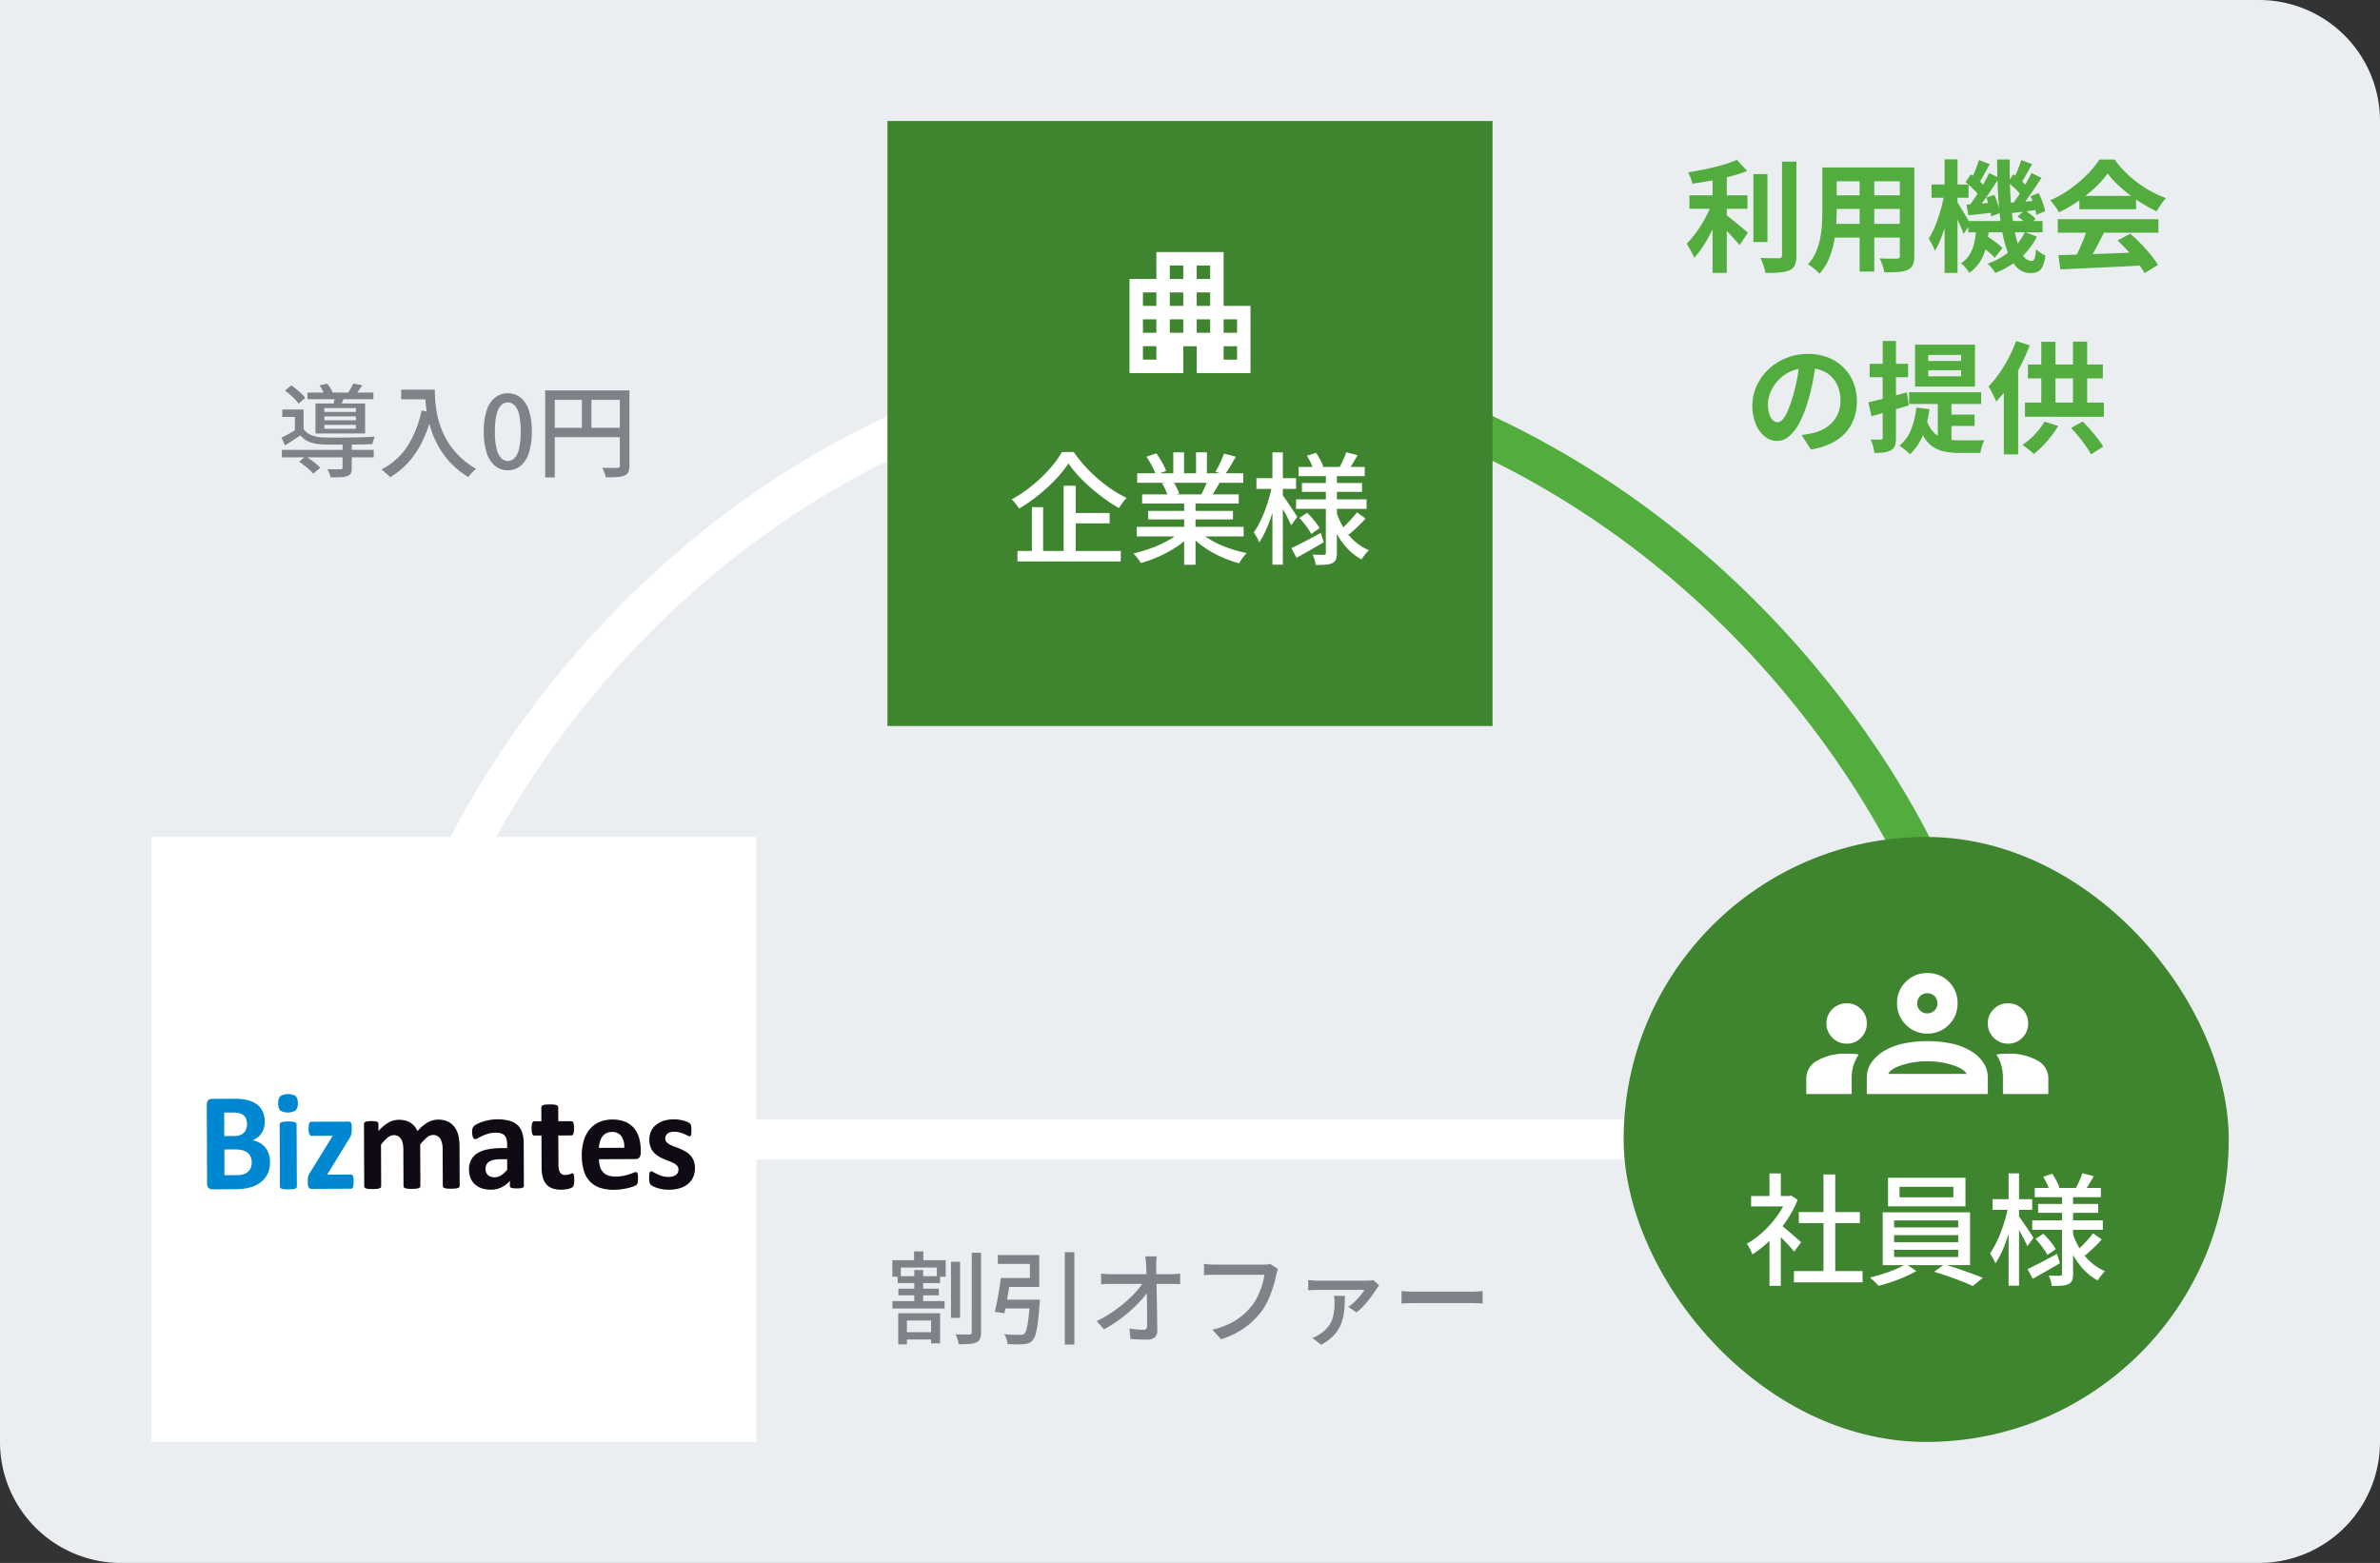 <svg xmlns="http://www.w3.org/2000/svg" width="472" height="310" viewBox="0 0 472 310">
  <rect x="0" y="0" width="472" height="310" fill="#333333" stroke="none"/>
  <defs>
    <style>
      .cls-1 {
        fill: #ebeef1;
      }

      .cls-2 {
        fill: #7f8288;
      }

      .cls-3 {
        fill: #53ad3e;
      }

      .cls-4, .cls-5, .cls-7 {
        fill: none;
      }

      .cls-4 {
        stroke: #fff;
      }

      .cls-4, .cls-5 {
        stroke-width: 8px;
      }

      .cls-5 {
        stroke: #53ad3e;
      }

      .cls-6 {
        fill: #fff;
      }

      .cls-8 {
        fill: #0087d2;
      }

      .cls-9 {
        fill: #0f0a14;
      }

      .cls-10 {
        fill: #3f8530;
      }
    </style>
  </defs>
  <g id="triangle-002" transform="translate(-384 -1582)">
    <path id="長方形_1815" data-name="長方形 1815" class="cls-1" d="M0,0H448a24,24,0,0,1,24,24V286a24,24,0,0,1-24,24H24A24,24,0,0,1,0,286V0A0,0,0,0,1,0,0Z" transform="translate(384 1582)"/>
    <g id="グループ_71969" data-name="グループ 71969" transform="translate(-1 4)">
      <path id="パス_842" data-name="パス 842" class="cls-2" d="M.9-3.767H19.121v1.473H.9Zm5.075-11.37H19.055v1.319H5.974ZM12.936-5.019h1.823v4.8A2.6,2.6,0,0,1,14.583.85a1.159,1.159,0,0,1-.718.573,4.983,4.983,0,0,1-1.332.223q-.8.042-2,.034A3.693,3.693,0,0,0,10.3.858Q10.123.4,9.94.051q.567.02,1.1.031t.931,0q.4-.01.545-.01A.6.6,0,0,0,12.85,0a.3.3,0,0,0,.086-.246Zm-8.624,3.6L5.6-2.494q.51.309,1.063.707T7.708-.98A5.989,5.989,0,0,1,8.5-.215L7.12.964A6.368,6.368,0,0,0,6.376.178Q5.908-.251,5.365-.671T4.312-1.423ZM1.52-15.532l1.244-1.034q.509.34,1.045.774t1,.879a5.315,5.315,0,0,1,.725.833L4.222-12.93a6.49,6.49,0,0,0-.706-.854q-.446-.466-.967-.921T1.52-15.532Zm6.85-1.032,1.542-.33a7.775,7.775,0,0,1,.661.969,5,5,0,0,1,.457.978L9.4-14.568a6.052,6.052,0,0,0-.419-.971A9.4,9.4,0,0,0,8.37-16.564Zm.955,6.157v.768h6.251v-.768Zm0,1.67v.788h6.251v-.788Zm0-3.312v.748h6.251v-.748ZM7.57-12.976h9.839v5.952H7.57Zm-2.361,1.2V-7.3H3.486V-10.3H.977v-1.474Zm6.275-2.847,1.877.151q-.214.56-.412,1.068t-.358.886l-1.5-.218q.127-.44.236-.966T11.484-14.626Zm3.577-2.3,1.79.338q-.36.556-.721,1.049t-.674.871L13.964-15q.284-.431.6-.973A10.437,10.437,0,0,0,15.062-16.923ZM5.209-7.933A3.273,3.273,0,0,0,6.757-6.685a6.7,6.7,0,0,0,2.328.444q.716.02,1.715.031t2.144,0q1.145-.01,2.31-.031T17.476-6.3q1.057-.041,1.858-.084a5.683,5.683,0,0,0-.276.7,6.226,6.226,0,0,0-.213.783q-.927.031-2.216.057t-2.686.036q-1.4.01-2.665,0T9.1-4.85a8.455,8.455,0,0,1-2.656-.462,4.329,4.329,0,0,1-1.87-1.344q-.718.5-1.477.99T1.526-4.654L.838-6.193q.7-.344,1.518-.8t1.575-.939Zm19.356-7.782h5.671v1.922H24.565Zm4.727,0h1.946q0,.918.076,2.122a20.969,20.969,0,0,0,.336,2.577,18.142,18.142,0,0,0,.792,2.833,15.7,15.7,0,0,0,1.43,2.906,15.3,15.3,0,0,0,2.256,2.79,16.794,16.794,0,0,0,3.279,2.48Q39.2.156,38.9.449t-.576.612q-.275.32-.447.559a16.628,16.628,0,0,1-3.357-2.648A16.418,16.418,0,0,1,32.168-4.1a18.643,18.643,0,0,1-1.523-3.253,21.947,21.947,0,0,1-.868-3.18,25.336,25.336,0,0,1-.389-2.875Q29.291-14.742,29.291-15.714ZM28.6-11.582l2.152.389a27.591,27.591,0,0,1-1.85,5.44,18.23,18.23,0,0,1-2.756,4.276A15.479,15.479,0,0,1,22.37,1.651a4.363,4.363,0,0,0-.482-.493Q21.57.871,21.234.58a6.182,6.182,0,0,0-.592-.464,13.28,13.28,0,0,0,5.166-4.629A20.839,20.839,0,0,0,28.6-11.582ZM45.713.271A3.923,3.923,0,0,1,43.2-.582,5.434,5.434,0,0,1,41.534-3.15a13.26,13.26,0,0,1-.591-4.274,12.9,12.9,0,0,1,.591-4.229A5.283,5.283,0,0,1,43.2-14.162a3.991,3.991,0,0,1,2.513-.831,3.931,3.931,0,0,1,2.509.837,5.367,5.367,0,0,1,1.651,2.509,12.867,12.867,0,0,1,.59,4.224,13.283,13.283,0,0,1-.59,4.274A5.483,5.483,0,0,1,48.222-.582,3.881,3.881,0,0,1,45.713.271Zm0-1.836a1.813,1.813,0,0,0,1.326-.582,4.022,4.022,0,0,0,.9-1.87,14.6,14.6,0,0,0,.32-3.407,14.277,14.277,0,0,0-.32-3.377,3.844,3.844,0,0,0-.9-1.827,1.845,1.845,0,0,0-1.326-.56,1.852,1.852,0,0,0-1.321.56,3.873,3.873,0,0,0-.911,1.827,13.861,13.861,0,0,0-.33,3.377,14.178,14.178,0,0,0,.33,3.407,4.052,4.052,0,0,0,.911,1.87A1.819,1.819,0,0,0,45.713-1.565Zm7.41-14H68.806v1.877H55.022V1.686h-1.9Zm14.8,0h1.91v14.9A3.1,3.1,0,0,1,69.617.62a1.454,1.454,0,0,1-.784.705,4.379,4.379,0,0,1-1.446.292q-.9.055-2.247.055a3.77,3.77,0,0,0-.16-.616Q64.862.71,64.723.371a4.9,4.9,0,0,0-.289-.6q.643.031,1.252.037t1.073,0l.653,0a.6.6,0,0,0,.4-.119.5.5,0,0,0,.116-.37ZM54.157-8.156H68.834v1.868H54.157ZM60.4-14.579h1.888v7.353H60.4Z" transform="translate(440 1671)"/>
      <path id="パス_839" data-name="パス 839" class="cls-3" d="M-46.956-13.255H-35.44v2.662H-46.956Zm12.681-4.218h2.793V-3.991h-2.793Zm-8.088-.548h2.817V2.119h-2.817Zm13.773-1.917h2.854V-1.371A5.023,5.023,0,0,1-26.027.567a2.037,2.037,0,0,1-1.036,1.022,6.126,6.126,0,0,1-1.95.448q-1.2.108-2.855.1a6.8,6.8,0,0,0-.224-.953Q-32.256.648-32.456.1a6.611,6.611,0,0,0-.422-.939q1.186.043,2.231.052t1.414,0a.761.761,0,0,0,.489-.137.594.594,0,0,0,.153-.468Zm-8.951-.358,2.047,2.2a29.625,29.625,0,0,1-3.354,1.083q-1.844.485-3.777.838t-3.762.611a5.634,5.634,0,0,0-.34-1.154,9.2,9.2,0,0,0-.5-1.093q1.306-.211,2.649-.476t2.622-.579q1.28-.313,2.414-.672A17.839,17.839,0,0,0-37.542-20.3ZM-42.384-12l1.934.858q-.456,1.349-1.065,2.782t-1.331,2.811A29.619,29.619,0,0,1-44.37-2.96a14.468,14.468,0,0,1-1.66,2.1,6.289,6.289,0,0,0-.406-.941q-.265-.508-.545-1.009t-.521-.873a15.794,15.794,0,0,0,1.537-1.732,22.848,22.848,0,0,0,1.441-2.106q.682-1.124,1.233-2.275A20.289,20.289,0,0,0-42.384-12Zm2.415,2.431q.355.227,1,.74t1.382,1.116q.736.6,1.352,1.118t.872.742L-37-3.372q-.392-.486-.968-1.126t-1.213-1.308q-.637-.668-1.237-1.265t-1.045-1Zm21.024-9.218H-4.216v2.742H-18.945Zm0,5.533H-4.167v2.686H-18.945Zm-.048,5.658H-4.074v2.718H-18.992ZM-20.6-18.786h2.849v8.634q0,1.427-.127,3.1a26.573,26.573,0,0,1-.476,3.364,16,16,0,0,1-1.03,3.236,9.852,9.852,0,0,1-1.792,2.742,4.675,4.675,0,0,0-.64-.651q-.424-.368-.866-.7a6.7,6.7,0,0,0-.763-.516,8.906,8.906,0,0,0,1.561-2.4,13.042,13.042,0,0,0,.851-2.708A20.072,20.072,0,0,0-20.679-7.5q.077-1.4.077-2.673Zm15.373,0h2.868v17.55A4.406,4.406,0,0,1-2.649.541,2,2,0,0,1-3.66,1.52a5.492,5.492,0,0,1-1.865.426q-1.128.087-2.773.063A7.593,7.593,0,0,0-8.662.625,11.392,11.392,0,0,0-9.228-.751q.69.043,1.385.052T-6.6-.693l.765,0a.728.728,0,0,0,.476-.128.588.588,0,0,0,.135-.445Zm-7.974,1.1h2.91V1.854H-13.2ZM8.357-8.156H23.081V-5.92H8.357ZM10.318-3.6l1.448-1.729q.584.341,1.225.8t1.208.9a8.576,8.576,0,0,1,.923.825L13.593-.864a8.356,8.356,0,0,0-.9-.889q-.557-.487-1.179-.973T10.318-3.6Zm7.8-5.45,1.409-1.261a14.343,14.343,0,0,1,1.206.843,6.344,6.344,0,0,1,.968.891L20.22-7.209a7.727,7.727,0,0,0-.934-.931A12.942,12.942,0,0,0,18.12-9.047ZM9.946-6.986h2.541A27.852,27.852,0,0,1,12-3.482,10.662,10.662,0,0,1,10.844-.364,7.58,7.58,0,0,1,8.536,2.114,6.49,6.49,0,0,0,7.82,1.1,5.089,5.089,0,0,0,6.912.216,5.541,5.541,0,0,0,8.759-1.758,8.455,8.455,0,0,0,9.622-4.25,21.942,21.942,0,0,0,9.946-6.986Zm4.119-13.384h2.517q-.075,3.284.078,6.285t.494,5.53a31.55,31.55,0,0,0,.873,4.391,10.047,10.047,0,0,0,1.239,2.892,1.966,1.966,0,0,0,1.582,1.03A.662.662,0,0,0,21.491-.7a7.122,7.122,0,0,0,.289-1.892,5.458,5.458,0,0,0,.916.742,7.746,7.746,0,0,0,.954.544A7.9,7.9,0,0,1,23.1.817a2.137,2.137,0,0,1-.932,1.048,3.316,3.316,0,0,1-1.514.3A3.639,3.639,0,0,1,17.934.979a9.05,9.05,0,0,1-1.887-3.31A27.432,27.432,0,0,1,14.868-7.3q-.43-2.844-.612-6.175T14.064-20.369Zm5.5,14.4,2.386.9A13.347,13.347,0,0,1,18.579-.746,16.885,16.885,0,0,1,13.7,2.129a7.05,7.05,0,0,0-.686-.949,9.86,9.86,0,0,0-.823-.893,14.334,14.334,0,0,0,4.493-2.525A10.619,10.619,0,0,0,19.564-5.97Zm-3.355-9.9,1.068-1.569a18.351,18.351,0,0,1,1.551,1.252,7.771,7.771,0,0,1,1.2,1.287l-1.111,1.785A8.6,8.6,0,0,0,17.73-14.5Q16.936-15.279,16.208-15.874ZM20.7-13.088l1.611-.606a15.077,15.077,0,0,1,.8,1.871,10.022,10.022,0,0,1,.466,1.714l-1.729.721a12.037,12.037,0,0,0-.424-1.783A14.963,14.963,0,0,0,20.7-13.088ZM16.644-11.8q1.082-.067,2.461-.176t2.885-.224l.051,1.827-2.569.335q-1.253.164-2.407.292Zm2.212-8.447,2.165.8q-.587,1.016-1.179,2.071T18.763-15.6L17.23-16.29q.293-.547.6-1.233T18.4-18.93Q18.677-19.65,18.855-20.244Zm2.019,2.569,1.982.949q-.645,1.019-1.382,2.113T20.01-12.507q-.729,1.013-1.4,1.784l-1.5-.836a22.615,22.615,0,0,0,1.343-1.87q.694-1.068,1.339-2.184T20.874-17.676Zm-13.057,1.8,1.068-1.569a18.351,18.351,0,0,1,1.551,1.252A7.558,7.558,0,0,1,11.629-14.9l-1.106,1.785A8.852,8.852,0,0,0,9.334-14.5Q8.539-15.279,7.817-15.874Zm4.093,3.067,1.611-.531a14.263,14.263,0,0,1,.709,1.88,9.626,9.626,0,0,1,.381,1.723l-1.734.66a10.14,10.14,0,0,0-.331-1.8A16.305,16.305,0,0,0,11.91-12.807ZM7.986-11.423q1.083-.066,2.486-.174L13.4-11.82l.051,1.953q-1.33.163-2.62.308T8.373-9.3Zm2.479-8.821,2.146.817q-.587,1.016-1.172,2.089t-1.065,1.817L8.833-16.2q.3-.566.6-1.271t.577-1.444Q10.286-19.65,10.464-20.244Zm2.019,2.569,1.977.949q-.669,1.056-1.434,2.221t-1.536,2.23q-.772,1.065-1.463,1.873l-1.488-.812q.672-.845,1.4-1.974T11.345-15.5Q12.022-16.673,12.483-17.676ZM1.06-15.413H8.4v2.629H1.06Zm2.587-4.98H6.215V2.137H3.647Zm-.053,6.8,1.491.505q-.213,1.4-.549,2.92t-.77,2.994Q3.331-5.7,2.818-4.436A14.079,14.079,0,0,1,1.723-2.246,8.819,8.819,0,0,0,1.16-3.5Q.786-4.2.5-4.688a13.027,13.027,0,0,0,.993-1.83q.473-1.046.879-2.252t.723-2.446Q3.41-12.458,3.594-13.593ZM6.082-12a9.258,9.258,0,0,1,.567.853q.375.613.821,1.337t.8,1.343q.356.619.5.883l-1.36,2q-.168-.529-.484-1.27T6.255-8.371Q5.9-9.147,5.57-9.831t-.539-1.1ZM26.223-1.39l4.964-.153q2.812-.087,5.92-.207T43.244-2l-.1,2.637q-2.933.163-5.934.3l-5.722.268q-2.721.127-4.889.217ZM26.1-8.528H46.059v2.686H26.1Zm4.273-4.621H41.629V-10.5H30.377Zm1.595,6.377,3.29.9Q34.71-4.757,34.1-3.591T32.9-1.372Q32.308-.319,31.772.5L29.247-.337q.5-.9,1.019-2.01t.972-2.276Q31.689-5.786,31.972-6.772Zm5.972,2.466,2.531-1.328q1.077.923,2.133,2.009t1.938,2.177a18.373,18.373,0,0,1,1.434,2L43.308,2.174A16.636,16.636,0,0,0,41.934.122q-.873-1.14-1.914-2.307T37.944-4.306ZM35.982-17.59A18.837,18.837,0,0,1,33.509-14.8a28.294,28.294,0,0,1-3.357,2.7,28.118,28.118,0,0,1-3.843,2.231,5.534,5.534,0,0,0-.457-.8q-.3-.442-.621-.866a8.92,8.92,0,0,0-.627-.739,21.869,21.869,0,0,0,3.958-2.258,25.708,25.708,0,0,0,3.39-2.879,17.661,17.661,0,0,0,2.386-2.94h3.031A20.457,20.457,0,0,0,39.5-17.858,22.455,22.455,0,0,0,42-15.711a22.568,22.568,0,0,0,2.723,1.733,20.833,20.833,0,0,0,2.84,1.271,8.692,8.692,0,0,0-1,1.262q-.472.716-.867,1.36a28.744,28.744,0,0,1-3.655-2.071A30.346,30.346,0,0,1,38.6-14.792,19.224,19.224,0,0,1,35.982-17.59ZM-21.807,19.549q-.253,1.84-.632,3.9a37.5,37.5,0,0,1-1.033,4.191,22.082,22.082,0,0,1-1.637,4.171,9.054,9.054,0,0,1-2.05,2.7,3.681,3.681,0,0,1-2.424.947,3.808,3.808,0,0,1-2.449-.9,6.182,6.182,0,0,1-1.777-2.487,9.276,9.276,0,0,1-.663-3.6,9.37,9.37,0,0,1,.843-3.925,10.49,10.49,0,0,1,2.342-3.28,11.118,11.118,0,0,1,3.508-2.246,11.372,11.372,0,0,1,4.335-.819,10.705,10.705,0,0,1,4.019.716,8.937,8.937,0,0,1,3.054,2,8.8,8.8,0,0,1,1.949,2.986,9.844,9.844,0,0,1,.677,3.667,9.665,9.665,0,0,1-1.029,4.508,8.545,8.545,0,0,1-3.059,3.289,13.032,13.032,0,0,1-5.055,1.776L-24.7,34.273q.7-.08,1.227-.178t1.019-.207a8.69,8.69,0,0,0,2.143-.818,6.705,6.705,0,0,0,1.735-1.349,5.878,5.878,0,0,0,1.159-1.883A6.577,6.577,0,0,0-17,27.45a7.544,7.544,0,0,0-.428-2.591,5.742,5.742,0,0,0-1.263-2.047,5.661,5.661,0,0,0-2.043-1.343,7.524,7.524,0,0,0-2.766-.474,7.954,7.954,0,0,0-3.379.681,7.756,7.756,0,0,0-2.475,1.77,7.827,7.827,0,0,0-1.517,2.339,6.248,6.248,0,0,0-.513,2.369,6.166,6.166,0,0,0,.279,2,2.923,2.923,0,0,0,.707,1.2,1.313,1.313,0,0,0,.9.4,1.393,1.393,0,0,0,1-.512,5.737,5.737,0,0,0,.964-1.571,23.047,23.047,0,0,0,.973-2.678,32.125,32.125,0,0,0,.926-3.682,38.39,38.39,0,0,0,.547-3.852ZM.408,21.433v1.2H6.922v-1.2Zm0-3.036V19.59H6.922V18.4Zm-2.619-2.044H9.677v8.328H-2.211ZM-3.387,25.8H10.906v2.325H-3.387ZM2.3,27.062H5.009v9.771L2.3,35.662Zm-2.2,4.247a6,6,0,0,0,1.586,2.642,4.91,4.91,0,0,0,2.25,1.12,13.315,13.315,0,0,0,2.753.269H9.018q.761,0,1.449-.009t1.078-.028a4.974,4.974,0,0,0-.326.74,9.639,9.639,0,0,0-.286.935q-.12.478-.182.855H6.566a15.316,15.316,0,0,1-2.716-.225,6.745,6.745,0,0,1-2.281-.841A5.941,5.941,0,0,1-.269,34.972a11.057,11.057,0,0,1-1.371-3.081Zm4.172-1.081H9.6v2.255H4.267ZM-1.964,28.84l2.606.315a20.2,20.2,0,0,1-1.317,5.2A10.579,10.579,0,0,1-3.206,38.1a6.159,6.159,0,0,0-.608-.568q-.391-.327-.8-.645a7.408,7.408,0,0,0-.7-.5,7.625,7.625,0,0,0,2.3-3.151A16,16,0,0,0-1.964,28.84Zm-9.5-1.05q1.47-.32,3.513-.861t4.123-1.106l.382,2.587q-1.88.56-3.823,1.126t-3.57,1.019Zm.25-7.628h7.626V22.81h-7.626Zm2.593-4.532h2.629V34.792a5.049,5.049,0,0,1-.2,1.567,1.686,1.686,0,0,1-.757.92,3.324,3.324,0,0,1-1.351.448,14.837,14.837,0,0,1-1.979.1,7.35,7.35,0,0,0-.258-1.313,8.364,8.364,0,0,0-.48-1.343q.65.024,1.215.024t.781-.005a.431.431,0,0,0,.308-.087.475.475,0,0,0,.087-.332Zm26.442.016,2.718.847a39.88,39.88,0,0,1-1.829,4.086,38.383,38.383,0,0,1-2.287,3.878,24.183,24.183,0,0,1-2.546,3.2,9.486,9.486,0,0,0-.394-.92q-.271-.567-.582-1.145a9.1,9.1,0,0,0-.557-.926,20.19,20.19,0,0,0,2.1-2.54,27.278,27.278,0,0,0,1.89-3.106A26.583,26.583,0,0,0,17.826,15.646ZM15.4,22.337l2.825-2.825.011.024V38.119H15.4ZM20.177,20.3H35.036v2.755H20.177Zm-.587,7.546H35.241v2.817H19.59Zm3.235-12.053h2.817v13.5H22.825Zm6.287-.037h2.811V29.332H29.112ZM23.466,31.623l2.7.852a16.766,16.766,0,0,1-1.4,2.08,23.121,23.121,0,0,1-1.692,1.932,17.386,17.386,0,0,1-1.734,1.561q-.259-.254-.667-.6t-.836-.676a9.07,9.07,0,0,0-.749-.528,14.473,14.473,0,0,0,2.457-2.083A12.869,12.869,0,0,0,23.466,31.623Zm5.266,1.266,2.293-1.278q.789.76,1.562,1.648t1.437,1.749A15.155,15.155,0,0,1,35.1,36.576l-2.416,1.532a13.886,13.886,0,0,0-1.021-1.641q-.645-.91-1.413-1.854T28.731,32.89Z" transform="translate(767 1630)"/>
      <path id="パス_843" data-name="パス 843" class="cls-2" d="M12.6-14.734h1.8v11.12H12.6Zm4.118-1.792h1.843V-.763A3.285,3.285,0,0,1,18.348.562a1.389,1.389,0,0,1-.737.69,4.245,4.245,0,0,1-1.4.307q-.878.07-2.081.07A3.936,3.936,0,0,0,14,.994Q13.9.639,13.77.28A5.16,5.16,0,0,0,13.5-.348q.9.031,1.687.037t1.079,0a.542.542,0,0,0,.344-.1.467.467,0,0,0,.1-.351ZM2.986-.767H9.462V.684H2.986Zm-2-6.166H11.33v1.465H.988Zm1.025-4.952h8.423v1.375H2.013ZM2.167-9.4h8.024v1.317H2.167Zm3.111-7.4H7.113v2.571H5.278Zm.045,3.708H7.079v6.944H5.323ZM2.138-4.53h8.3V1.441H8.65V-3.088H3.858V1.647H2.138ZM.97-15.058H11.55v3.294H9.794v-1.83H2.647v1.83H.97ZM28.275-7.227H30.23l-.01.154q-.01.154-.016.345a1.768,1.768,0,0,1-.037.329q-.158,2.3-.352,3.764a15.538,15.538,0,0,1-.44,2.291,2.942,2.942,0,0,1-.608,1.2A1.971,1.971,0,0,1,28,1.4,3.969,3.969,0,0,1,26.99,1.6a12.238,12.238,0,0,1-1.354.046q-.858-.008-1.813-.045A4.139,4.139,0,0,0,23.607.591a3.653,3.653,0,0,0-.476-.967q.966.089,1.845.113t1.255.024a2.741,2.741,0,0,0,.522-.041.87.87,0,0,0,.38-.181,1.952,1.952,0,0,0,.464-.949,15.6,15.6,0,0,0,.364-2.072q.166-1.35.3-3.469Zm-5.792-4.286h1.942q-.171,1.155-.387,2.429t-.431,2.46q-.216,1.186-.418,2.1l-1.9-.3q.222-.888.448-2.03t.421-2.362Q22.354-10.44,22.483-11.513ZM35.17-16.634h1.9V1.68h-1.9ZM22.726-7.227h6.116v1.756H22.483Zm.431-4.286h5.087v-2.8H21.892v-1.767H30.1v6.333H23.157Zm30.248-4.3q-.063.429-.092.907t-.019.919q.011.672.027,1.614t.041,2.066q.026,1.124.047,2.333t.041,2.422q.02,1.213.036,2.35T53.513-1.1A1.685,1.685,0,0,1,53.02.233,2.166,2.166,0,0,1,51.508.7q-.822,0-1.673-.034T48.187.577L48.013-1.49q.7.118,1.459.178t1.3.06a.682.682,0,0,0,.562-.2.974.974,0,0,0,.16-.614q0-.706,0-1.666T51.472-5.8q-.01-1.114-.024-2.265t-.036-2.255q-.021-1.1-.042-2.049t-.064-1.617q-.031-.612-.077-1.047t-.108-.779ZM42.371-12.393q.438.051.983.088t1.024.037H56.183q.434,0,.991-.047t.875-.089V-10.3q-.408-.02-.9-.034t-.876-.014H44.423q-.516,0-1.035.015t-1.017.055ZM41.5-2.975A23.79,23.79,0,0,0,44.514-4.7a27.5,27.5,0,0,0,2.651-2.018A23.067,23.067,0,0,0,49.3-8.8a13.928,13.928,0,0,0,1.473-1.933l1.017,0,.02,1.691a14.63,14.63,0,0,1-1.519,1.938,28.942,28.942,0,0,1-2.124,2.09,28.628,28.628,0,0,1-2.519,2,24.99,24.99,0,0,1-2.706,1.677ZM77.466-13.3a3.341,3.341,0,0,0-.2.548q-.086.307-.16.621-.162.762-.421,1.7T76.056-8.5A18.176,18.176,0,0,1,75.2-6.55,11.774,11.774,0,0,1,74.111-4.8a16.026,16.026,0,0,1-2.064,2.2A14.914,14.914,0,0,1,69.435-.765,17.8,17.8,0,0,1,66.165.63L64.449-1.258a16.888,16.888,0,0,0,3.405-1.2A12.42,12.42,0,0,0,70.371-4.07a13.094,13.094,0,0,0,1.894-1.949,10.034,10.034,0,0,0,1.2-1.959,16.306,16.306,0,0,0,.839-2.172,13.317,13.317,0,0,0,.462-2.007h-9.83q-.634,0-1.2.021t-.958.052v-2.232q.294.031.668.067t.778.057q.4.021.723.021h9.691q.261,0,.609-.021a3.546,3.546,0,0,0,.676-.106ZM97.512-10.05q-.107.136-.257.329a3.968,3.968,0,0,0-.232.327q-.236.381-.663.987t-.974,1.3a17.489,17.489,0,0,1-1.16,1.333A8.908,8.908,0,0,1,93-4.693L91.387-5.807A8.352,8.352,0,0,0,92.67-6.831a13.326,13.326,0,0,0,1.146-1.245,9.251,9.251,0,0,0,.774-1.085H91.942q-.961,0-2.007,0t-2,0h-2.52q-.469,0-.969.021t-1,.073v-2.059q.45.063.977.1t1,.041h9.615q.181,0,.439-.016t.5-.042a3.573,3.573,0,0,0,.382-.058ZM90.73-7.976q-.022,1.216-.1,2.329a12.864,12.864,0,0,1-.322,2.132,7.965,7.965,0,0,1-.748,1.946A7.061,7.061,0,0,1,88.2.176,10.831,10.831,0,0,1,86,1.735L84.281.366q.361-.136.732-.315a5.885,5.885,0,0,0,.757-.442A6.46,6.46,0,0,0,87.646-2.21a5.764,5.764,0,0,0,.821-2.077,13.282,13.282,0,0,0,.2-2.392q0-.321-.032-.656a6.1,6.1,0,0,0-.095-.64Zm11.218-.947.823.051q.494.031,1.057.047t1.1.016h10.867q.733,0,1.306-.047t.934-.067v2.474l-.952-.057q-.624-.037-1.28-.037H104.925q-.833,0-1.647.027t-1.328.067Z" transform="translate(561 1843)"/>
      <line id="線_13" data-name="線 13" class="cls-4" x2="293" transform="translate(475 1804)"/>
      <path id="パス_582" data-name="パス 582" class="cls-4" d="M-6961-17307.969s23.633-57.961,88-88" transform="translate(7436 19059.967)"/>
      <path id="パス_583" data-name="パス 583" class="cls-5" d="M-6873-17307.969s-23.633-57.961-88-88" transform="translate(7640 19059.967)"/>
      <g id="グループ_71968" data-name="グループ 71968" transform="translate(7 -47)">
        <rect id="長方形_1816" data-name="長方形 1816" class="cls-6" width="120" height="120" transform="translate(408 1791)"/>
        <g id="グループ_69746" data-name="グループ 69746" transform="translate(377 1789)">
          <rect id="長方形_2" data-name="長方形 2" class="cls-7" width="97.375" height="19" transform="translate(42 53)"/>
          <g id="type_default" data-name="type=default" transform="translate(42 53)">
            <path id="パス_1" data-name="パス 1" class="cls-8" d="M12.554,14.1a5.591,5.591,0,0,1-.246,1.735,4.561,4.561,0,0,1-1.759,2.407,6.133,6.133,0,0,1-1.366.711,8.232,8.232,0,0,1-1.594.415,12.193,12.193,0,0,1-1.887.139l-4.59.02a1.069,1.069,0,0,1-.741-.267,1.122,1.122,0,0,1-.3-.878L.006,2.741a1.129,1.129,0,0,1,.3-.883,1.066,1.066,0,0,1,.739-.274l4.338-.02a11.075,11.075,0,0,1,2.69.265,5.232,5.232,0,0,1,1.859.831,3.684,3.684,0,0,1,1.159,1.416A4.728,4.728,0,0,1,11.5,6.1a4.514,4.514,0,0,1-.157,1.229,3.742,3.742,0,0,1-.463,1.048,3.611,3.611,0,0,1-.75.835A3.773,3.773,0,0,1,9.108,9.8a4.434,4.434,0,0,1,1.357.481,3.858,3.858,0,0,1,1.085.889,4.216,4.216,0,0,1,.733,1.281,4.831,4.831,0,0,1,.274,1.648M7.99,6.56a2.733,2.733,0,0,0-.165-.97,1.757,1.757,0,0,0-.483-.711,2.16,2.16,0,0,0-.809-.433,4.533,4.533,0,0,0-1.3-.148l-1.774.009.02,4.658,1.961-.009a3.292,3.292,0,0,0,1.213-.191,2.049,2.049,0,0,0,1.2-1.281,2.886,2.886,0,0,0,.144-.922m.924,7.676a2.924,2.924,0,0,0-.2-1.115,2.12,2.12,0,0,0-.591-.822,2.681,2.681,0,0,0-.989-.509,5.66,5.66,0,0,0-1.563-.174l-2.083.009.02,5.1,2.535-.011a4.075,4.075,0,0,0,1.233-.165,2.5,2.5,0,0,0,.863-.474,2.2,2.2,0,0,0,.572-.778,2.614,2.614,0,0,0,.2-1.061" transform="translate(0 -0.634)"/>
            <path id="パス_2" data-name="パス 2" class="cls-8" d="M27.754,1.794a2.014,2.014,0,0,1-.407,1.457,3.16,3.16,0,0,1-3.062.026,1.95,1.95,0,0,1-.4-1.4,2.04,2.04,0,0,1,.4-1.463A3.116,3.116,0,0,1,27.349.389a1.947,1.947,0,0,1,.407,1.4m-.187,16.554a.407.407,0,0,1-.078.244.575.575,0,0,1-.272.174,2.318,2.318,0,0,1-.513.107,9.514,9.514,0,0,1-1.626.009,2.331,2.331,0,0,1-.515-.1.578.578,0,0,1-.274-.172.378.378,0,0,1-.08-.243l-.05-12.34a.407.407,0,0,1,.078-.244.631.631,0,0,1,.274-.18,2.176,2.176,0,0,1,.513-.12,7.972,7.972,0,0,1,1.626-.009,2.167,2.167,0,0,1,.513.115.626.626,0,0,1,.274.178.376.376,0,0,1,.08.241l.052,12.338Z" transform="translate(-9.698 0)"/>
            <path id="パス_3" data-name="パス 3" class="cls-8" d="M42.845,21.08a5.2,5.2,0,0,1-.037.687,2.01,2.01,0,0,1-.1.452.44.44,0,0,1-.172.228.45.45,0,0,1-.241.063l-7.78.033a.651.651,0,0,1-.555-.248,1.347,1.347,0,0,1-.2-.818v-.637c0-.15,0-.3.017-.45A1.958,1.958,0,0,1,33.856,20a2.444,2.444,0,0,1,.159-.383,4.1,4.1,0,0,1,.259-.431L38.7,12.015l-4.218.017c-.17,0-.3-.111-.407-.331a2.743,2.743,0,0,1-.159-1.068,5.833,5.833,0,0,1,.03-.674,1.629,1.629,0,0,1,.1-.431.5.5,0,0,1,.172-.23.459.459,0,0,1,.254-.07l7.273-.03a1.13,1.13,0,0,1,.32.039.45.45,0,0,1,.222.152.833.833,0,0,1,.135.3,2.134,2.134,0,0,1,.05.485v.681a3.7,3.7,0,0,1-.022.491,2.562,2.562,0,0,1-.078.409,2.061,2.061,0,0,1-.152.389c-.065.131-.144.27-.233.418l-4.4,7.16,4.7-.02a.482.482,0,0,1,.226.054.44.44,0,0,1,.18.207,1.5,1.5,0,0,1,.115.422,4.834,4.834,0,0,1,.043.687" transform="translate(-13.713 -3.737)"/>
            <path id="パス_4" data-name="パス 4" class="cls-9" d="M71.5,21.675a.407.407,0,0,1-.078.243.584.584,0,0,1-.265.174,2.251,2.251,0,0,1-.509.107c-.27.026-.541.039-.813.039a8.05,8.05,0,0,1-.826-.03,2.327,2.327,0,0,1-.515-.1.534.534,0,0,1-.267-.172.4.4,0,0,1-.074-.241l-.03-7.334A5.258,5.258,0,0,0,68,13.22a2.726,2.726,0,0,0-.35-.878,1.592,1.592,0,0,0-1.437-.763A1.973,1.973,0,0,0,65,12.068a8.22,8.22,0,0,0-1.329,1.42l.033,8.222a.407.407,0,0,1-.078.243.572.572,0,0,1-.274.174,2.314,2.314,0,0,1-.513.107,7.539,7.539,0,0,1-.8.037,7.8,7.8,0,0,1-.813-.03,2.324,2.324,0,0,1-.515-.1.578.578,0,0,1-.274-.172.376.376,0,0,1-.08-.241l-.03-7.334a5.4,5.4,0,0,0-.117-1.137,2.834,2.834,0,0,0-.344-.878,1.6,1.6,0,0,0-.589-.565,1.714,1.714,0,0,0-.841-.2,1.986,1.986,0,0,0-1.226.491,7.836,7.836,0,0,0-1.316,1.42l.033,8.222a.407.407,0,0,1-.078.243.576.576,0,0,1-.272.174,2.45,2.45,0,0,1-.513.107,9.667,9.667,0,0,1-1.626.007,2.205,2.205,0,0,1-.515-.1A.578.578,0,0,1,52.648,22a.378.378,0,0,1-.08-.244l-.05-12.366a.441.441,0,0,1,.065-.244.5.5,0,0,1,.239-.174,1.851,1.851,0,0,1,.446-.107,6.037,6.037,0,0,1,.687-.039,5.892,5.892,0,0,1,.707.03,1.585,1.585,0,0,1,.435.1.508.508,0,0,1,.222.172.434.434,0,0,1,.067.244l.007,1.429a7.936,7.936,0,0,1,1.961-1.672A4.129,4.129,0,0,1,59.4,8.569a5.019,5.019,0,0,1,1.322.152,3.679,3.679,0,0,1,1.048.452,3.363,3.363,0,0,1,.8.711,4.12,4.12,0,0,1,.563.926A10.153,10.153,0,0,1,64.175,9.78a6.232,6.232,0,0,1,1.011-.7,4.582,4.582,0,0,1,1-.407,3.945,3.945,0,0,1,1.02-.135,4.384,4.384,0,0,1,2,.407,3.551,3.551,0,0,1,1.322,1.124,4.636,4.636,0,0,1,.72,1.668,9.291,9.291,0,0,1,.222,2.022l.028,7.917Z" transform="translate(-21.335 -3.466)"/>
            <path id="パス_5" data-name="パス 5" class="cls-9" d="M98.484,21.626a.37.37,0,0,1-.133.3.887.887,0,0,1-.42.161,5.252,5.252,0,0,1-.848.05,5.338,5.338,0,0,1-.874-.046.728.728,0,0,1-.387-.159.415.415,0,0,1-.115-.3l0-.985a5.443,5.443,0,0,1-1.67,1.283,4.736,4.736,0,0,1-2.083.468,5.693,5.693,0,0,1-1.742-.248,3.856,3.856,0,0,1-1.379-.757,3.448,3.448,0,0,1-.907-1.25A4.41,4.41,0,0,1,87.6,18.4a4.049,4.049,0,0,1,.4-1.881,3.387,3.387,0,0,1,1.209-1.322,5.9,5.9,0,0,1,2-.778A13.79,13.79,0,0,1,94,14.154l1.161,0V13.4a4.356,4.356,0,0,0-.119-1.018,1.737,1.737,0,0,0-.376-.726,1.535,1.535,0,0,0-.7-.426,3.589,3.589,0,0,0-1.074-.135,5.3,5.3,0,0,0-1.5.2,8.252,8.252,0,0,0-1.165.435c-.337.159-.618.3-.846.433a1.174,1.174,0,0,1-.552.2.394.394,0,0,1-.261-.1.686.686,0,0,1-.187-.276,1.96,1.96,0,0,1-.115-.444,4.021,4.021,0,0,1-.043-.583,2.759,2.759,0,0,1,.065-.681,1.067,1.067,0,0,1,.25-.452,2.516,2.516,0,0,1,.652-.446,7.718,7.718,0,0,1,1.092-.457,9.811,9.811,0,0,1,1.366-.346,9.666,9.666,0,0,1,3.925.135,4.006,4.006,0,0,1,1.638.863,3.409,3.409,0,0,1,.939,1.513,7.32,7.32,0,0,1,.3,2.2l.028,8.322Zm-3.318-5.282-1.283.007a6.756,6.756,0,0,0-1.387.131,2.629,2.629,0,0,0-.933.378,1.529,1.529,0,0,0-.524.6,1.871,1.871,0,0,0-.163.813,1.585,1.585,0,0,0,.478,1.22,1.851,1.851,0,0,0,1.316.439,2.4,2.4,0,0,0,1.3-.381,5.522,5.522,0,0,0,1.2-1.1Z" transform="translate(-35.585 -3.43)"/>
            <path id="パス_6" data-name="パス 6" class="cls-9" d="M116.969,18.389a4.678,4.678,0,0,1-.07.937,1.027,1.027,0,0,1-.191.457,1.048,1.048,0,0,1-.352.237,3.431,3.431,0,0,1-.546.183,5.5,5.5,0,0,1-.681.12,7.023,7.023,0,0,1-.739.046,5.159,5.159,0,0,1-1.735-.254,2.878,2.878,0,0,1-1.218-.807,3.417,3.417,0,0,1-.711-1.376,7.486,7.486,0,0,1-.235-1.968l-.026-6.336-1.429.007c-.17,0-.3-.107-.39-.324a3.123,3.123,0,0,1-.137-1.087,5.872,5.872,0,0,1,.03-.678,1.674,1.674,0,0,1,.1-.437.5.5,0,0,1,.165-.228.406.406,0,0,1,.233-.07l1.413-.007-.011-2.759a.457.457,0,0,1,.072-.25.534.534,0,0,1,.265-.187,2.018,2.018,0,0,1,.52-.113c.267-.026.537-.039.807-.039a7.912,7.912,0,0,1,.819.03,2,2,0,0,1,.515.109.607.607,0,0,1,.268.185.412.412,0,0,1,.08.25l.011,2.759,2.589-.011a.415.415,0,0,1,.233.067.5.5,0,0,1,.167.228,1.756,1.756,0,0,1,.1.437,6.04,6.04,0,0,1,.035.678,3.144,3.144,0,0,1-.128,1.089c-.089.217-.218.326-.387.328l-2.6.011.024,5.81a2.981,2.981,0,0,0,.313,1.518,1.172,1.172,0,0,0,1.1.5,2.231,2.231,0,0,0,.481-.05,2.912,2.912,0,0,0,.378-.113c.113-.041.2-.078.28-.113a.525.525,0,0,1,.207-.05.269.269,0,0,1,.152.05.325.325,0,0,1,.116.194,3.577,3.577,0,0,1,.076.394,4.754,4.754,0,0,1,.034.637" transform="translate(-44.08 -1.402)"/>
            <path id="パス_7" data-name="パス 7" class="cls-9" d="M136.956,15.094a1.389,1.389,0,0,1-.27.944.967.967,0,0,1-.752.309l-7.246.03a5.253,5.253,0,0,0,.187,1.435,2.761,2.761,0,0,0,.578,1.092,2.455,2.455,0,0,0,1.018.681,4.181,4.181,0,0,0,1.49.228,8.039,8.039,0,0,0,1.548-.139,10.042,10.042,0,0,0,1.152-.3c.324-.107.594-.207.807-.3a1.433,1.433,0,0,1,.52-.133.393.393,0,0,1,.2.048.354.354,0,0,1,.133.172,1.179,1.179,0,0,1,.076.357c.013.152.022.344.022.576,0,.2,0,.376-.011.52a3.45,3.45,0,0,1-.039.367.894.894,0,0,1-.078.257,1.007,1.007,0,0,1-.14.2,1.574,1.574,0,0,1-.472.265,7.519,7.519,0,0,1-.987.33,12.913,12.913,0,0,1-1.372.283,11.089,11.089,0,0,1-1.655.126,8.452,8.452,0,0,1-2.784-.4,4.919,4.919,0,0,1-2-1.253,5.294,5.294,0,0,1-1.2-2.129,10.426,10.426,0,0,1-.407-3.02,9.927,9.927,0,0,1,.4-2.977,6.312,6.312,0,0,1,1.192-2.251,5.179,5.179,0,0,1,1.909-1.416,7.114,7.114,0,0,1,5.1-.05,4.6,4.6,0,0,1,1.746,1.261,5.19,5.19,0,0,1,1.009,1.916,8.694,8.694,0,0,1,.331,2.411v.55Zm-3.26-.983a3.693,3.693,0,0,0-.576-2.307,2.161,2.161,0,0,0-1.881-.831,2.351,2.351,0,0,0-1.113.254,2.3,2.3,0,0,0-.785.676,3.124,3.124,0,0,0-.476,1,5.1,5.1,0,0,0-.189,1.229l5.019-.022Z" transform="translate(-50.893 -3.456)"/>
            <path id="パス_8" data-name="パス 8" class="cls-9" d="M156.844,18.107a4.27,4.27,0,0,1-.374,1.859,3.653,3.653,0,0,1-1.068,1.35,4.792,4.792,0,0,1-1.637.818,7.931,7.931,0,0,1-3.329.18,7.388,7.388,0,0,1-1.087-.259,5.579,5.579,0,0,1-.8-.322,1.988,1.988,0,0,1-.47-.311.984.984,0,0,1-.228-.457,4.1,4.1,0,0,1-.085-.922,5.872,5.872,0,0,1,.024-.646,1.692,1.692,0,0,1,.078-.387.37.37,0,0,1,.133-.2.379.379,0,0,1,.2-.05,1,1,0,0,1,.435.172c.191.115.43.241.715.378a7.074,7.074,0,0,0,1,.383,4.235,4.235,0,0,0,1.29.174,3.155,3.155,0,0,0,.806-.1,2,2,0,0,0,.612-.281,1.156,1.156,0,0,0,.391-.457,1.466,1.466,0,0,0,.13-.639,1.084,1.084,0,0,0-.25-.711,2.2,2.2,0,0,0-.657-.518,7.228,7.228,0,0,0-.922-.411q-.516-.192-1.057-.426a9.041,9.041,0,0,1-1.054-.537,4.068,4.068,0,0,1-.924-.744,3.461,3.461,0,0,1-.659-1.068,4.079,4.079,0,0,1-.254-1.5,3.89,3.89,0,0,1,.328-1.631,3.505,3.505,0,0,1,.957-1.27,4.458,4.458,0,0,1,1.525-.824,6.561,6.561,0,0,1,2.02-.3,6.976,6.976,0,0,1,1.087.078,7.519,7.519,0,0,1,.954.2,4.489,4.489,0,0,1,.722.267,2.51,2.51,0,0,1,.422.248.689.689,0,0,1,.181.207.9.9,0,0,1,.08.25c.018.1.033.217.048.361s.021.322.021.533c0,.25-.007.452-.017.611a1.671,1.671,0,0,1-.065.374.33.33,0,0,1-.126.187.336.336,0,0,1-.187.05.9.9,0,0,1-.374-.144,6.846,6.846,0,0,0-.635-.309,7.49,7.49,0,0,0-.883-.309,4.129,4.129,0,0,0-1.142-.141,2.837,2.837,0,0,0-.787.1,1.486,1.486,0,0,0-.546.28,1.2,1.2,0,0,0-.319.424,1.26,1.26,0,0,0-.1.52,1.052,1.052,0,0,0,.255.72,2.353,2.353,0,0,0,.67.509,7.488,7.488,0,0,0,.941.411c.353.128.707.267,1.068.417a9.756,9.756,0,0,1,1.07.528,4.055,4.055,0,0,1,.944.744,3.48,3.48,0,0,1,.672,1.057,3.821,3.821,0,0,1,.259,1.461" transform="translate(-60.028 -3.436)"/>
          </g>
        </g>
      </g>
      <g id="グループ_69752" data-name="グループ 69752" transform="translate(33 44)">
        <rect id="長方形_1818" data-name="長方形 1818" class="cls-10" width="120" height="120" rx="60" transform="translate(674 1700)"/>
        <path id="パス_841" data-name="パス 841" class="cls-6" d="M9.772-.895H23.383V1.334H9.772Zm.966-11.7H22.847V-10.4H10.738Zm4.892-7.464h2.333V.18H15.63ZM1.279-15.777H9.195v2.067H1.279ZM4.92-8.157l2.252-2.681V2.03H4.92Zm0-12.1H7.172v5.462H4.92ZM6.946-10.221q.315.216.913.719T9.14-8.413q.681.586,1.248,1.084t.817.724L9.821-4.756q-.339-.42-.873-1.008T7.8-6.986q-.61-.634-1.175-1.19t-.941-.9Zm1.423-5.556h.45l.41-.089,1.279.839A21.219,21.219,0,0,1,8.168-10.7,25.631,25.631,0,0,1,5.011-6.978,22.034,22.034,0,0,1,1.539-4.193a5.636,5.636,0,0,0-.305-.723q-.2-.412-.415-.791a3.221,3.221,0,0,0-.4-.589,17.171,17.171,0,0,0,3.2-2.354,21.049,21.049,0,0,0,2.811-3.167,15.423,15.423,0,0,0,1.941-3.528Zm22.344-1.83v2.077H41.39v-2.077Zm-2.279-1.8H43.79v5.684H28.434Zm1.2,11.378v1.405H42.353V-8.026Zm0,2.921v1.43H42.353v-1.43Zm0-5.821v1.385H42.353v-1.385Zm-2.255-1.62H44.7V-2.069H27.38ZM31.989-2.306,34.044-.9A20.292,20.292,0,0,1,31.8.232q-1.284.563-2.645,1.029t-2.606.776a10.81,10.81,0,0,0-.8-.844q-.5-.482-.9-.807,1.272-.3,2.632-.737t2.564-.954A12.71,12.71,0,0,0,31.989-2.306Zm5.6,1.557L39.572-2.2q1.264.344,2.67.82t2.718.958q1.312.482,2.27.877L45.243,2.064q-.907-.422-2.22-.936T40.285.118Q38.86-.378,37.585-.749ZM57.523-17.383H70.649v1.825H57.523ZM58.2-14.2H70.116v1.755H58.2Zm-1.161,3.239H71.027v1.889H57.036Zm9.942-9.337,2.255.581q-.465.806-.931,1.578t-.848,1.319l-1.772-.536q.341-.624.713-1.467T66.977-20.294Zm-7.78.7L61-20.2a14.553,14.553,0,0,1,.833,1.4,8.422,8.422,0,0,1,.582,1.33l-1.911.715a8.655,8.655,0,0,0-.524-1.378A12.975,12.975,0,0,0,59.2-19.594Zm9.9,11.218,1.718,1.214q-.763.869-1.662,1.716T67.524-3.983l-1.472-1.11q.477-.426,1.043-1t1.1-1.178Q68.724-7.875,69.094-8.376Zm-11.412,1.1,1.55-1.011a20.047,20.047,0,0,1,1.393,1.532A10.146,10.146,0,0,1,61.69-5.24L60.049-4.1a12.034,12.034,0,0,0-1.017-1.555A18.173,18.173,0,0,0,57.682-7.272ZM56.1-1.284q1.119-.516,2.675-1.329t3.16-1.683l.592,1.847q-1.366.8-2.779,1.607T57.123.631ZM62.945-16.14h2.188V-.367A3.67,3.67,0,0,1,64.947.942a1.412,1.412,0,0,1-.707.736A3.847,3.847,0,0,1,62.877,2q-.829.064-1.949.064A6.358,6.358,0,0,0,60.7,1.021,5.549,5.549,0,0,0,60.3.009q.715.024,1.374.031t.872,0a.441.441,0,0,0,.316-.1.464.464,0,0,0,.079-.3Zm2.07,7.659a15.457,15.457,0,0,0,1.467,3.2,11.479,11.479,0,0,0,2.173,2.626A10.065,10.065,0,0,0,71.482-.87a5.634,5.634,0,0,0-.508.531q-.277.325-.529.662a5.837,5.837,0,0,0-.418.635,10.708,10.708,0,0,1-2.842-2.194A14.369,14.369,0,0,1,65-4.346a19.986,19.986,0,0,1-1.507-3.768ZM49.174-15.154h7.857v2.118H49.174Zm3.171-5.112h2.067V2H52.345ZM52.3-13.793l1.323.447q-.261,1.427-.669,2.961t-.91,3.014a27.817,27.817,0,0,1-1.091,2.752,14.468,14.468,0,0,1-1.226,2.187,7.009,7.009,0,0,0-.493-1.021q-.329-.578-.584-.956a13.731,13.731,0,0,0,1.14-1.9,25.249,25.249,0,0,0,1.04-2.368q.483-1.265.859-2.582T52.3-13.793Zm1.995,1.911q.2.24.621.856l.908,1.333q.489.717.894,1.333t.56.877L56.061-5.825Q55.855-6.3,55.5-7.013t-.779-1.474q-.419-.763-.793-1.426t-.616-1.045Z" transform="translate(698 1787)"/>
        <path id="groups_24dp_5F6368_FILL0_wght400_GRAD0_opsz24" class="cls-6" d="M0-696v-3.15a4.009,4.009,0,0,1,2.2-3.5A10.985,10.985,0,0,1,8-704q.65,0,1.25.025a8.376,8.376,0,0,1,1.15.125,8.322,8.322,0,0,0-1.05,2.2,8.2,8.2,0,0,0-.35,2.4V-696Zm12,0v-3.25a5.2,5.2,0,0,1,.875-2.925A7.94,7.94,0,0,1,15.35-704.5a12.227,12.227,0,0,1,3.825-1.5A21.991,21.991,0,0,1,24-706.5a22.239,22.239,0,0,1,4.875.5,12.226,12.226,0,0,1,3.825,1.5,7.663,7.663,0,0,1,2.45,2.325A5.307,5.307,0,0,1,36-699.25V-696Zm27,0v-3.25a8.971,8.971,0,0,0-.325-2.45,7.829,7.829,0,0,0-.975-2.15,8.3,8.3,0,0,1,1.125-.125Q39.4-704,40-704a11.152,11.152,0,0,1,5.8,1.325A3.989,3.989,0,0,1,48-699.15V-696Zm-22.75-4H31.8q-.5-1-2.775-1.75A15.977,15.977,0,0,0,24-702.5a15.977,15.977,0,0,0-5.025.75Q16.7-701,16.25-700ZM8-706a3.852,3.852,0,0,1-2.825-1.175A3.852,3.852,0,0,1,4-710a3.828,3.828,0,0,1,1.175-2.85A3.894,3.894,0,0,1,8-714a3.87,3.87,0,0,1,2.85,1.15A3.87,3.87,0,0,1,12-710a3.894,3.894,0,0,1-1.15,2.825A3.828,3.828,0,0,1,8-706Zm32,0a3.852,3.852,0,0,1-2.825-1.175A3.852,3.852,0,0,1,36-710a3.828,3.828,0,0,1,1.175-2.85A3.894,3.894,0,0,1,40-714a3.87,3.87,0,0,1,2.85,1.15A3.87,3.87,0,0,1,44-710a3.894,3.894,0,0,1-1.15,2.825A3.828,3.828,0,0,1,40-706Zm-16-2a5.786,5.786,0,0,1-4.25-1.75A5.786,5.786,0,0,1,18-714a5.763,5.763,0,0,1,1.75-4.275A5.829,5.829,0,0,1,24-720a5.805,5.805,0,0,1,4.275,1.725A5.805,5.805,0,0,1,30-714a5.829,5.829,0,0,1-1.725,4.25A5.763,5.763,0,0,1,24-708Zm0-4a1.935,1.935,0,0,0,1.425-.575A1.935,1.935,0,0,0,26-714a1.935,1.935,0,0,0-.575-1.425A1.936,1.936,0,0,0,24-716a1.935,1.935,0,0,0-1.425.575A1.935,1.935,0,0,0,22-714a1.935,1.935,0,0,0,.575,1.425A1.935,1.935,0,0,0,24-712ZM24.05-700ZM24-714Z" transform="translate(710.222 2447)"/>
      </g>
      <g id="グループ_69754" data-name="グループ 69754" transform="translate(116 -88)">
        <rect id="長方形_1817" data-name="長方形 1817" class="cls-10" width="120" height="120" transform="translate(445 1690)"/>
        <path id="パス_840" data-name="パス 840" class="cls-6" d="M11.891-18.084a21.047,21.047,0,0,1-1.78,2.333,30.034,30.034,0,0,1-2.34,2.392,35.164,35.164,0,0,1-2.732,2.266A31.786,31.786,0,0,1,2.083-9.128a5.57,5.57,0,0,0-.389-.6q-.247-.338-.526-.662a6.26,6.26,0,0,0-.536-.558A26.732,26.732,0,0,0,4.669-13.67,29.427,29.427,0,0,0,8.155-17a20.053,20.053,0,0,0,2.454-3.351h2.339a23.977,23.977,0,0,0,2.172,2.761,30.56,30.56,0,0,0,2.593,2.533,28.18,28.18,0,0,0,2.833,2.164,22.815,22.815,0,0,0,2.9,1.655,7.688,7.688,0,0,0-.827.961q-.4.543-.712,1.053a31.945,31.945,0,0,1-2.848-1.849q-1.434-1.039-2.778-2.214a31.454,31.454,0,0,1-2.47-2.4A21.242,21.242,0,0,1,11.891-18.084Zm.165,9.834h8V-6.2h-8ZM1.781-.717H22.272V1.35H1.781Zm9.156-12.944h2.4V.374h-2.4ZM4.642-9.407H6.871V.313H4.642ZM25.449-5.5H46.639v1.892H25.449Zm.08-10.632H46.557v1.892H25.528Zm.973,4.191H45.66v1.822H26.5Zm1.2,3.276H44.517v1.691H27.7Zm7.14-2.391h2.252V2.026H34.839ZM32.686-20.28h2.131v5.046H32.686Zm4.508,0h2.158v4.925H37.194ZM34.283-4.7l1.807.833a14.572,14.572,0,0,1-2.734,2.314A23.7,23.7,0,0,1,29.9.347a25.3,25.3,0,0,1-3.659,1.326,5.184,5.184,0,0,0-.413-.645q-.257-.35-.53-.692a4.869,4.869,0,0,0-.529-.575,26.684,26.684,0,0,0,3.6-1.057,22.789,22.789,0,0,0,3.358-1.549A12.443,12.443,0,0,0,34.283-4.7Zm3.375-.051A11.736,11.736,0,0,0,39.484-3.3a17.235,17.235,0,0,0,2.34,1.275,23.636,23.636,0,0,0,2.663,1.014,24.832,24.832,0,0,0,2.775.7q-.247.247-.544.6a9.1,9.1,0,0,0-.556.74q-.259.383-.427.695a24.232,24.232,0,0,1-2.79-.947A22.022,22.022,0,0,1,40.267-.529a20.056,20.056,0,0,1-2.408-1.624A13.58,13.58,0,0,1,35.9-4.025ZM42.743-20.02l2.352.6q-.547.973-1.132,1.935t-1.083,1.649l-1.85-.587q.317-.5.638-1.131t.605-1.285Q42.557-19.495,42.743-20.02Zm-3.2,5.1,2.379.576q-.465.825-.921,1.6t-.847,1.352l-1.91-.552q.341-.651.715-1.49A15.214,15.214,0,0,0,39.546-14.92ZM27.366-19.414l1.944-.67a17.053,17.053,0,0,1,1.146,1.775,10.587,10.587,0,0,1,.811,1.717l-2.049.758a10.084,10.084,0,0,0-.756-1.735A20.911,20.911,0,0,0,27.366-19.414Zm3.1,5.282,2.183-.377a11.18,11.18,0,0,1,.713,1.24,6.812,6.812,0,0,1,.485,1.2l-2.277.428a8.183,8.183,0,0,0-.439-1.217A9.781,9.781,0,0,0,30.461-14.132Zm27.062-3.25H70.649v1.825H57.523ZM58.2-14.2H70.116v1.755H58.2Zm-1.161,3.239H71.027v1.889H57.036Zm9.942-9.337,2.255.581q-.465.806-.931,1.578t-.848,1.319l-1.772-.536q.341-.624.713-1.467T66.977-20.294Zm-7.78.7L61-20.2a14.553,14.553,0,0,1,.833,1.4,8.422,8.422,0,0,1,.582,1.33l-1.911.715a8.655,8.655,0,0,0-.524-1.378A12.975,12.975,0,0,0,59.2-19.594Zm9.9,11.218,1.718,1.214q-.763.869-1.662,1.716T67.524-3.983l-1.472-1.11q.477-.426,1.043-1t1.1-1.178Q68.724-7.875,69.094-8.376Zm-11.412,1.1,1.55-1.011a20.047,20.047,0,0,1,1.393,1.532A10.146,10.146,0,0,1,61.69-5.24L60.049-4.1a12.034,12.034,0,0,0-1.017-1.555A18.173,18.173,0,0,0,57.682-7.272ZM56.1-1.284q1.119-.516,2.675-1.329t3.16-1.683l.592,1.847q-1.366.8-2.779,1.607T57.123.631ZM62.945-16.14h2.188V-.367A3.67,3.67,0,0,1,64.947.942a1.412,1.412,0,0,1-.707.736A3.847,3.847,0,0,1,62.877,2q-.829.064-1.949.064A6.358,6.358,0,0,0,60.7,1.021,5.549,5.549,0,0,0,60.3.009q.715.024,1.374.031t.872,0a.441.441,0,0,0,.316-.1.464.464,0,0,0,.079-.3Zm2.07,7.659a15.457,15.457,0,0,0,1.467,3.2,11.479,11.479,0,0,0,2.173,2.626A10.065,10.065,0,0,0,71.482-.87a5.634,5.634,0,0,0-.508.531q-.277.325-.529.662a5.837,5.837,0,0,0-.418.635,10.708,10.708,0,0,1-2.842-2.194A14.369,14.369,0,0,1,65-4.346a19.986,19.986,0,0,1-1.507-3.768ZM49.174-15.154h7.857v2.118H49.174Zm3.171-5.112h2.067V2H52.345ZM52.3-13.793l1.323.447q-.261,1.427-.669,2.961t-.91,3.014a27.817,27.817,0,0,1-1.091,2.752,14.468,14.468,0,0,1-1.226,2.187,7.009,7.009,0,0,0-.493-1.021q-.329-.578-.584-.956a13.731,13.731,0,0,0,1.14-1.9,25.249,25.249,0,0,0,1.04-2.368q.483-1.265.859-2.582T52.3-13.793Zm1.995,1.911q.2.24.621.856l.908,1.333q.489.717.894,1.333t.56.877L56.061-5.825Q55.855-6.3,55.5-7.013t-.779-1.474q-.419-.763-.793-1.426t-.616-1.045Z" transform="translate(469 1776)"/>
        <path id="apartment_24dp_5F6368_FILL0_wght400_GRAD0_opsz24" class="cls-6" d="M120-816v-18.667h5.333V-840h13.333v10.667H144V-816H133.333v-5.333h-2.667V-816Zm2.667-2.667h2.667v-2.667h-2.667Zm0-5.333h2.667v-2.667h-2.667Zm0-5.333h2.667V-832h-2.667ZM128-824h2.667v-2.667H128Zm0-5.333h2.667V-832H128Zm0-5.333h2.667v-2.667H128ZM133.333-824H136v-2.667h-2.667Zm0-5.333H136V-832h-2.667Zm0-5.333H136v-2.667h-2.667Zm5.333,16h2.667v-2.667h-2.667Zm0-5.333h2.667v-2.667h-2.667Z" transform="translate(373 2556)"/>
      </g>
    </g>
  </g>
</svg>
